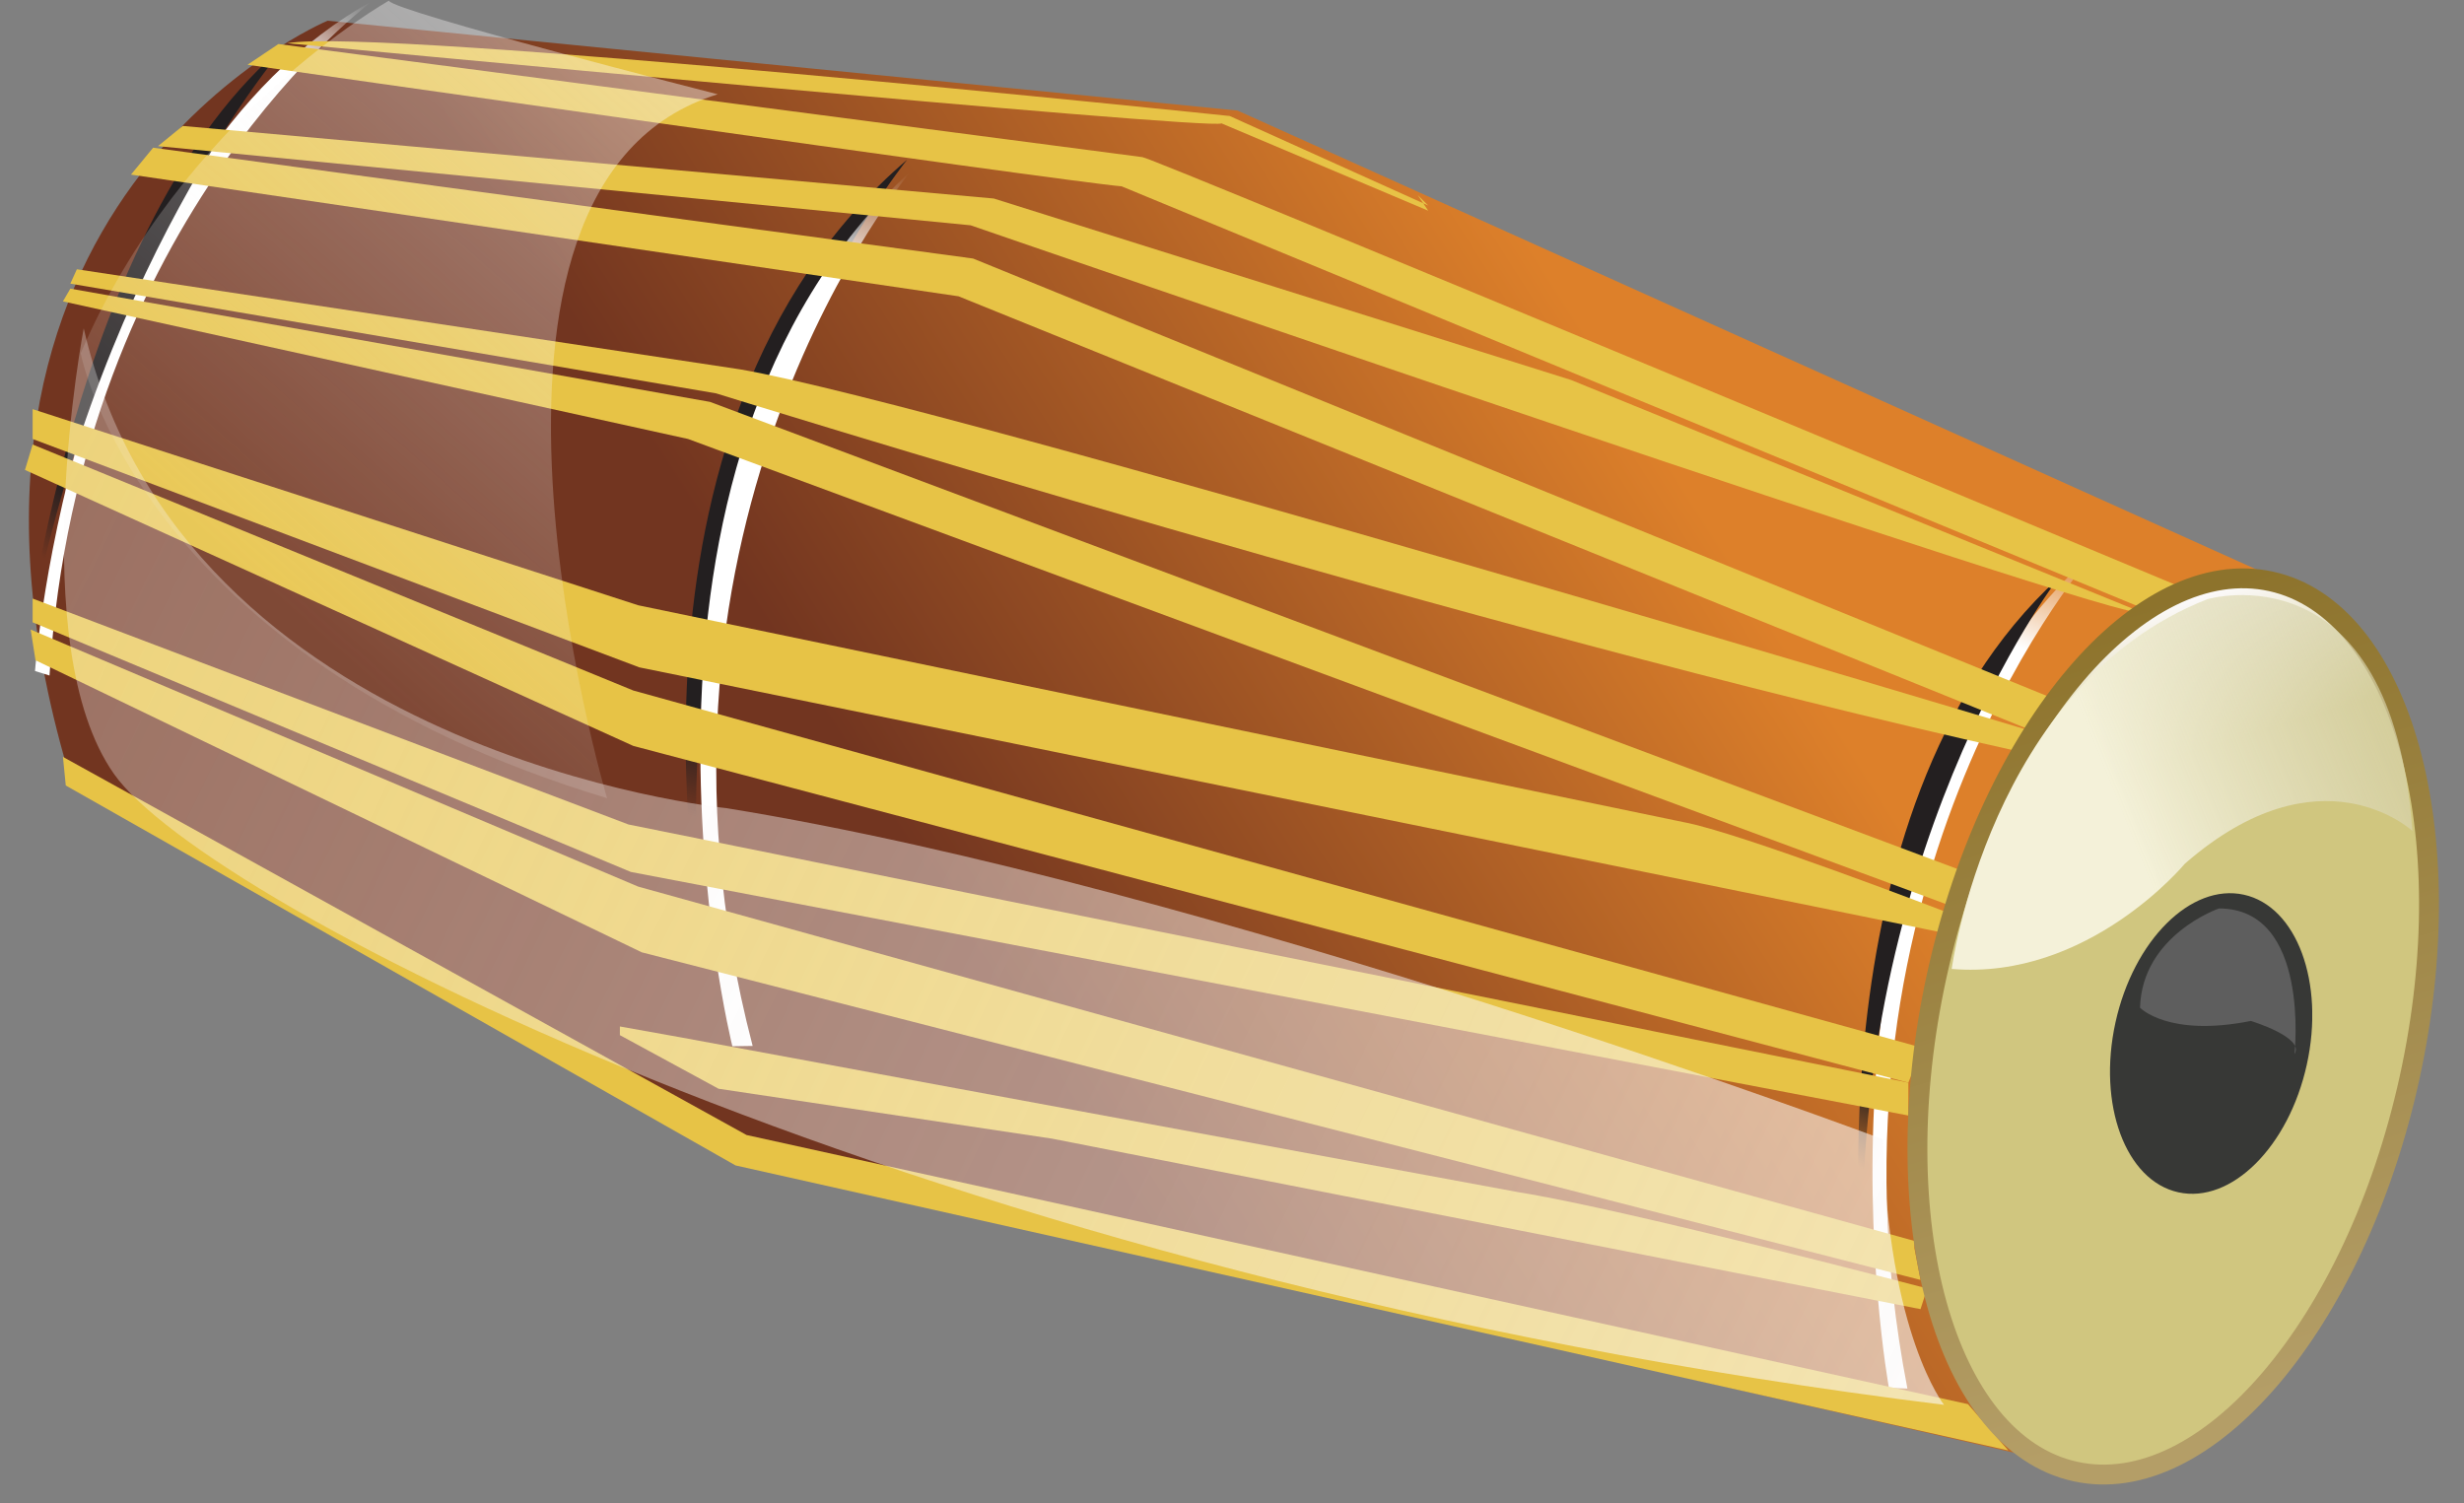 <?xml version="1.0" encoding="utf-8"?>
<!-- Generator: Adobe Illustrator 16.0.0, SVG Export Plug-In . SVG Version: 6.00 Build 0)  -->
<!DOCTYPE svg PUBLIC "-//W3C//DTD SVG 1.1//EN" "http://www.w3.org/Graphics/SVG/1.1/DTD/svg11.dtd">
<svg version="1.1" id="Layer_1" xmlns="http://www.w3.org/2000/svg" xmlns:xlink="http://www.w3.org/1999/xlink" x="0px" y="0px"
	 width="248.08px" height="151.36px" viewBox="0 0 248.08 151.36" enable-background="new 0 0 248.08 151.36" xml:space="preserve">
<rect x="0" y="0" width="248.08" height="151.36" fill="#808080" stroke="none"/>
<linearGradient id="SVGID_1_" gradientUnits="userSpaceOnUse" x1="24.394" y1="134.608" x2="216.219" y2="12.288">
	<stop  offset="0.365" style="stop-color:#723520"/>
	<stop  offset="0.741" style="stop-color:#DD802A"/>
</linearGradient>
<path fill="url(#SVGID_1_)" d="M32.978,2.086c0,0-43.663,18.335-25.756,76.767l67.457,38.137l130.499,29.826
	c0,0-20.605-15.646-5.396-62.342c0,0,16.436-29.581,30.662-25.67L124.591,11.131L32.978,2.086z"/>
<linearGradient id="SVGID_2_" gradientUnits="userSpaceOnUse" x1="68.742" y1="82.731" x2="86.778" y2="22.21" gradientTransform="matrix(1 0.005 -0.005 1 0.03 -0.387)">
	<stop  offset="0.014" style="stop-color:#231F20;stop-opacity:0"/>
	<stop  offset="0.155" style="stop-color:#231F20"/>
</linearGradient>
<path fill="url(#SVGID_2_)" d="M91.331,16.082c0,0-26.333,32.228-20.378,80C70.953,96.081,59.795,43.048,91.331,16.082z"/>
<linearGradient id="SVGID_3_" gradientUnits="userSpaceOnUse" x1="190.972" y1="134.259" x2="215.167" y2="55.307" gradientTransform="matrix(0.938 0.049 -0.05 0.988 12.829 -8.917)">
	<stop  offset="0.86" style="stop-color:#FFFFFF"/>
	<stop  offset="1" style="stop-color:#FFFFFF;stop-opacity:0"/>
</linearGradient>
<path fill="url(#SVGID_3_)" d="M210.969,55.513c0,0-28.951,32.415-18.928,84.293l-1.861-0.068
	C190.18,139.737,179.82,82.79,210.969,55.513z"/>
<linearGradient id="SVGID_4_" gradientUnits="userSpaceOnUse" x1="190.894" y1="122.869" x2="208.488" y2="63.83" gradientTransform="matrix(0.793 0.045 -0.053 0.936 41.554 -5.454)">
	<stop  offset="0.014" style="stop-color:#231F20;stop-opacity:0"/>
	<stop  offset="0.155" style="stop-color:#231F20"/>
</linearGradient>
<path fill="url(#SVGID_4_)" d="M207.216,58.23c0,0-21.811,28.424-19.513,72.324C187.703,130.555,181.651,81.641,207.216,58.23z"/>
<linearGradient id="SVGID_5_" gradientUnits="userSpaceOnUse" x1="14.406" y1="93.152" x2="38.436" y2="14.741" gradientTransform="matrix(0.769 0.241 -0.257 0.828 13.409 -19.892)">
	<stop  offset="0.86" style="stop-color:#FFFFFF"/>
	<stop  offset="1" style="stop-color:#FFFFFF;stop-opacity:0"/>
</linearGradient>
<path fill="url(#SVGID_5_)" d="M37.644,0c0,0-29.711,21.575-32.659,68.014l-1.46-0.453C3.525,67.561,7.271,16.719,37.644,0z"/>
<linearGradient id="SVGID_6_" gradientUnits="userSpaceOnUse" x1="-16.665" y1="74.379" x2="0.788" y2="15.815" gradientTransform="matrix(0.564 0.145 -0.217 0.844 28.884 -4.046)">
	<stop  offset="0.014" style="stop-color:#231F20;stop-opacity:0"/>
	<stop  offset="0.155" style="stop-color:#231F20"/>
</linearGradient>
<path fill="url(#SVGID_6_)" d="M28.938,4.354c0,0-20.23,23.021-26.719,63.439C2.219,67.793,7.045,22.287,28.938,4.354z"/>
<linearGradient id="SVGID_7_" gradientUnits="userSpaceOnUse" x1="68.018" y1="98.822" x2="92.82" y2="17.89">
	<stop  offset="0.86" style="stop-color:#FFFFFF"/>
	<stop  offset="1" style="stop-color:#FFFFFF;stop-opacity:0"/>
</linearGradient>
<path fill="url(#SVGID_7_)" d="M91.819,17.11c0,0-29.898,35.101-16.041,88.198l-2.043,0.031
	C73.735,105.34,59.229,47.018,91.819,17.11z"/>
<path fill="#E7C346" d="M142.742,19.648l1.054,1.045L123.81,11.68c0,0-85.982-8.981-94.872-7.326c0,0,93.217,8.808,94.044,8.067
	l20.813,8.793"/>
<path fill="#E7C346" d="M220.648,59.553c0,0-105.023-43.857-105.636-43.734L28.031,4.433l-3.112,2.088
	c0,0,82.247,11.75,88.009,12.24l103.859,42.916L220.648,59.553z"/>
<path fill="#E7C346" d="M215.679,61.677l-57.506-23.42l-58.119-18.27l-81.661-7.306l-2.487,2.032l81.818,7.971
	C97.724,22.685,214.329,62.905,215.679,61.677z"/>
<polygon fill="#E7C346" points="207.466,70.633 97.974,26.031 15.419,14.871 13.188,17.58 96.503,29.832 205.266,73.842 "/>
<path fill="#E7C346" d="M204.766,73.684c0,0-109.371-32.894-130.215-36.49L7.74,27.112l-0.658,1.445l65.016,11.048
	c0,0,77.492,24.155,130.583,35.926l1.551,0.676L204.766,73.684z"/>
<polygon fill="#E7C346" points="198.138,87.891 71.485,40.464 7.082,29.061 6.337,30.345 69.278,44.198 197.121,91.468 "/>
<path fill="#E7C346" d="M196.306,91.963c0,0-21.335-8.217-26.853-9.196L64.251,60.941L3.286,41.195v3.003l61.087,22.996
	l131.933,26.853l0.61-1.809"/>
<polyline fill="#E7C346" points="193.362,105.449 63.76,69.523 3.286,44.755 2.513,47.316 63.76,75.102 192.137,109.006 
	193.362,105.939 "/>
<polyline fill="#E7C346" points="192.137,109.006 63.27,83.011 3.286,60.265 3.286,62.657 63.515,87.792 192.137,112.316 
	192.137,109.494 "/>
<polyline fill="#E7C346" points="192.749,124.945 64.251,89.266 3.089,63.39 3.574,66.477 64.619,95.886 193.362,128.869 
	192.749,125.681 "/>
<path fill="#E7C346" d="M194.032,129.727c0,0-30.342-7.97-41.132-9.688l-84.236-15.57l-6.253-1.119v0.873l9.933,5.396l33.58,5.025
	l87.438,17.166L194.032,129.727z"/>
<polygon fill="#E7C346" points="198.138,141.376 75.163,114.278 6.337,76.207 6.623,79.087 74.06,117.342 202.191,146.034 "/>
<linearGradient id="SVGID_8_" gradientUnits="userSpaceOnUse" x1="206.872" y1="63.239" x2="230.734" y2="143.456">
	<stop  offset="0.014" style="stop-color:#FBF9F9"/>
	<stop  offset="0.189" style="stop-color:#D0C67F"/>
</linearGradient>
<linearGradient id="SVGID_9_" gradientUnits="userSpaceOnUse" x1="206.587" y1="62.281" x2="231.019" y2="144.415">
	<stop  offset="0.014" style="stop-color:#8D732C"/>
	<stop  offset="0.947" style="stop-color:#B49E67"/>
</linearGradient>
<path fill="url(#SVGID_8_)" stroke="url(#SVGID_9_)" stroke-width="2" stroke-miterlimit="10" d="M242.585,108.584
	c-5.449,24.746-20.514,42.463-33.646,39.573c-13.131-2.893-19.365-25.294-13.918-50.044c5.449-24.747,20.511-42.465,33.646-39.574
	C241.801,61.431,248.032,83.837,242.585,108.584z"/>
<linearGradient id="SVGID_10_" gradientUnits="userSpaceOnUse" x1="212.439" y1="105.064" x2="232.806" y2="105.064">
	<stop  offset="0" style="stop-color:#373836"/>
	<stop  offset="1" style="stop-color:#373836"/>
	<stop  offset="1" style="stop-color:#D0C67F;stop-opacity:0.685"/>
</linearGradient>
<path fill="url(#SVGID_10_)" d="M232.254,107.187c-1.82,8.272-7.611,14.032-12.931,12.86c-5.317-1.169-8.155-8.827-6.333-17.103
	c1.822-8.274,7.609-14.032,12.927-12.861C231.238,91.253,234.077,98.911,232.254,107.187z"/>
<linearGradient id="SVGID_11_" gradientUnits="userSpaceOnUse" x1="197.452" y1="86.207" x2="239.558" y2="69.162">
	<stop  offset="0.365" style="stop-color:#F4F1D9"/>
	<stop  offset="1" style="stop-color:#D6D1A9;stop-opacity:0.685"/>
</linearGradient>
<path fill="url(#SVGID_11_)" d="M242.882,83.659c0,0-9.263-8.604-22.914,3.309c0,0-9.72,11.747-23.468,10.588
	c0,0,3.805-28.623,25.743-37.226C222.243,60.33,240.769,54.87,242.882,83.659z"/>
<path fill="#5E5E5E" d="M231.015,106.123c0,0,1.627-14.655-7.604-14.655c0,0-7.739,2.666-7.949,9.992c0,0,2.825,2.999,11.16,1.333
	C226.621,102.793,232.089,104.457,231.015,106.123z"/>
<linearGradient id="SVGID_12_" gradientUnits="userSpaceOnUse" x1="42.774" y1="63.006" x2="88.546" y2="-5.85" gradientTransform="matrix(0.99 0.138 -0.138 0.99 -5.379 -5.995)">
	<stop  offset="0.014" style="stop-color:#FBF9F9;stop-opacity:0.1"/>
	<stop  offset="1" style="stop-color:#FBF9F9;stop-opacity:0.5"/>
</linearGradient>
<path fill="url(#SVGID_12_)" d="M72.257,9.491c0,0-32.755-8.358-33.101-9.422c0,0-20.842,11.673-31.031,35.505
	c0,0,5.714,30.512,52.994,44.792C61.119,80.366,42.756,18.613,72.257,9.491z"/>
<linearGradient id="SVGID_13_" gradientUnits="userSpaceOnUse" x1="0.088" y1="50.238" x2="194.239" y2="144.515">
	<stop  offset="0.014" style="stop-color:#FBF9F9;stop-opacity:0.3"/>
	<stop  offset="1" style="stop-color:#FBF9F9;stop-opacity:0.6"/>
</linearGradient>
<path fill="url(#SVGID_13_)" d="M8.43,33.056c0,0-6.104,31.879,3.051,44.875c9.155,12.999,81.251,50.763,184.248,63.516
	c0,0-5.641-7.111-6.131-26.73c0,0-67.928-25.504-116.483-33.352C73.114,81.364,18.294,75.97,8.43,33.056z"/>
</svg>
